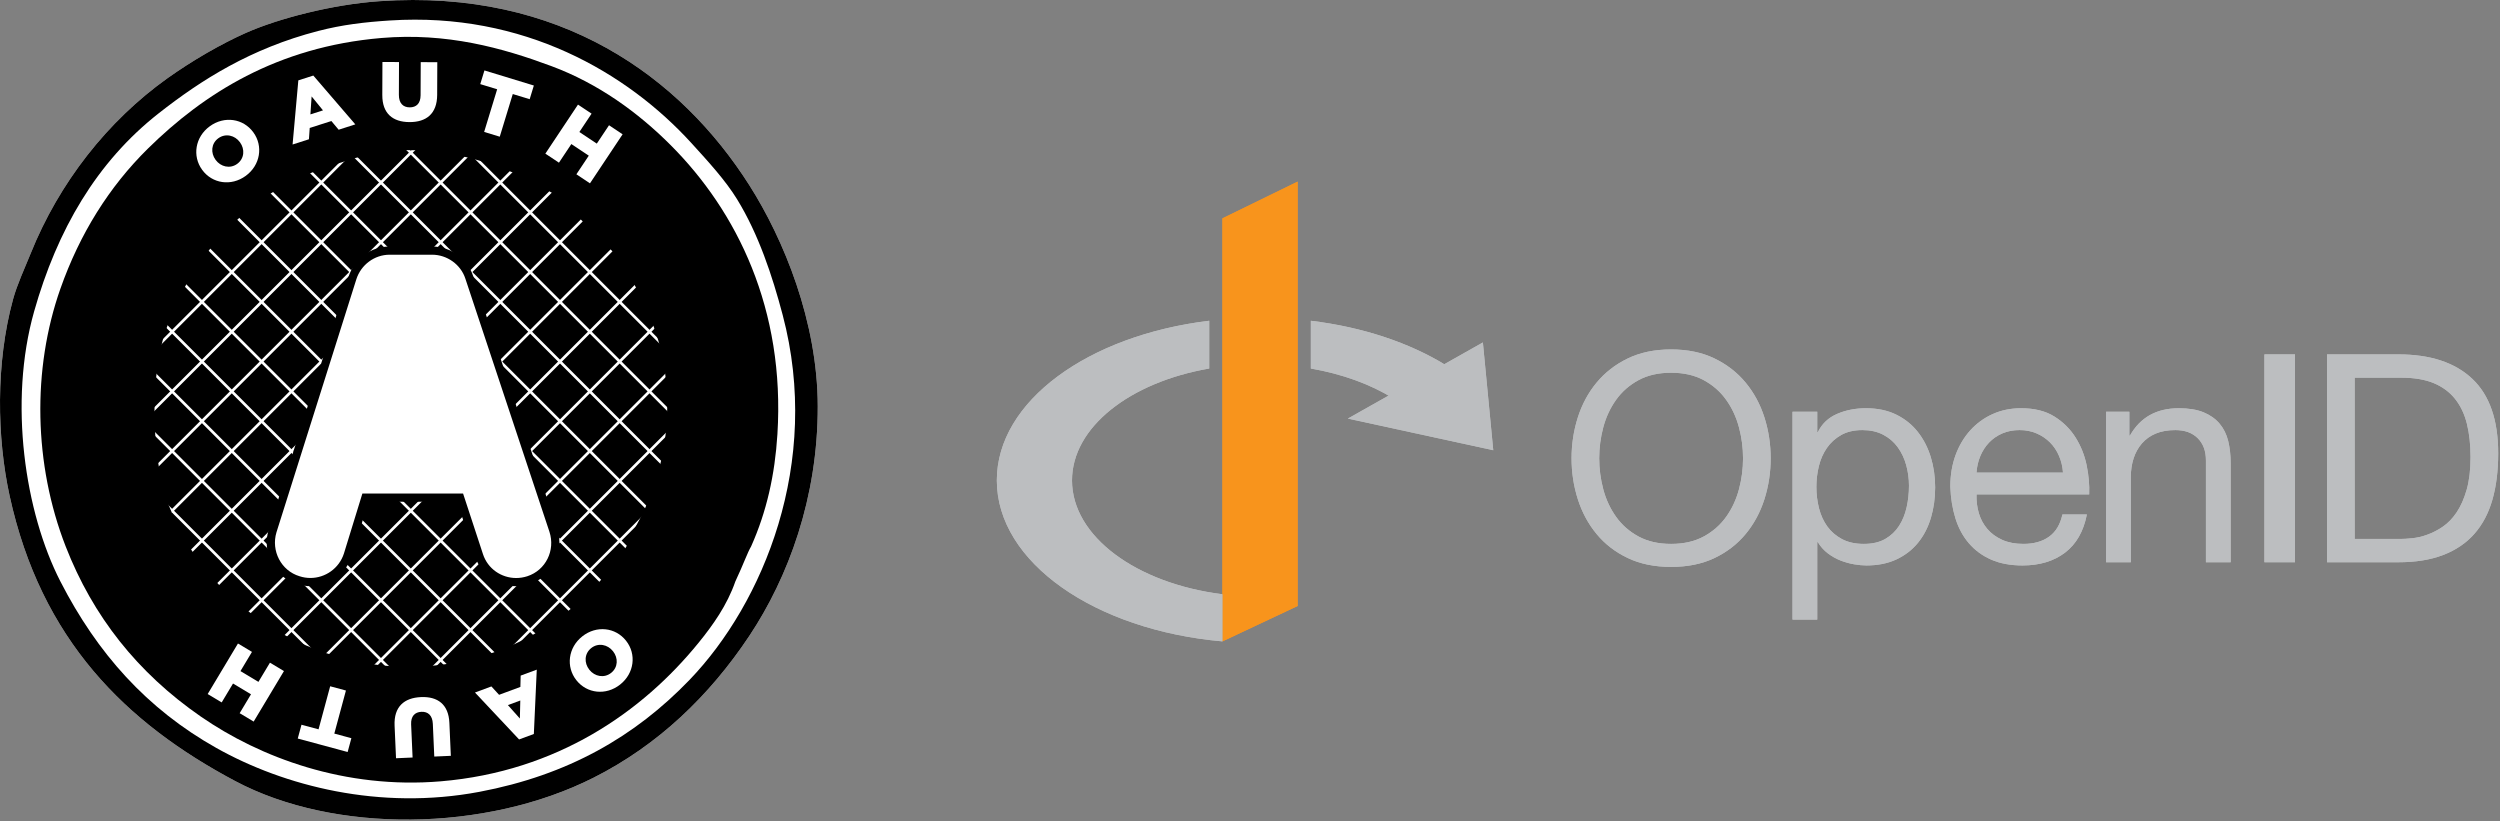 <?xml version="1.0" encoding="UTF-8" standalone="no"?>
<!-- Created with Inkscape (http://www.inkscape.org/) -->

<svg
   width="182.968mm"
   height="60.093mm"
   viewBox="0 0 182.968 60.093"
   version="1.1"
   id="svg1092"
   inkscape:version="1.3.2 (091e20e, 2023-11-25)"
   sodipodi:docname="logos.svg"
   xmlns:inkscape="http://www.inkscape.org/namespaces/inkscape"
   xmlns:sodipodi="http://sodipodi.sourceforge.net/DTD/sodipodi-0.dtd"
   xmlns="http://www.w3.org/2000/svg"
   xmlns:svg="http://www.w3.org/2000/svg">
  <rect x="0" y="0" width="182.968" height="60.093" fill="#808080" stroke="none"/>
  <sodipodi:namedview
     id="namedview1094"
     pagecolor="#ffffff"
     bordercolor="#000000"
     borderopacity="0.25"
     inkscape:showpageshadow="2"
     inkscape:pageopacity="0.0"
     inkscape:pagecheckerboard="0"
     inkscape:deskcolor="#d1d1d1"
     inkscape:document-units="mm"
     showgrid="false"
     inkscape:zoom="0.914906"
     inkscape:cx="405.50614"
     inkscape:cy="310.4144"
     inkscape:window-width="1392"
     inkscape:window-height="1051"
     inkscape:window-x="2295"
     inkscape:window-y="209"
     inkscape:window-maximized="0"
     inkscape:current-layer="layer1" />
  <defs
     id="defs1089" />
  <g
     inkscape:label="Layer 1"
     inkscape:groupmode="layer"
     id="layer1"
     transform="translate(-18.58,-24.177)">
    <g
       id="g1024"
       transform="matrix(0.172,0,0,-0.172,45.435,137.819)"
       style="stroke-width:0.967">
      <path
         d="M 364.021,567.797 V 407.858 387.797 l 32,15.061 v 180.572 z"
         style="fill:#f8941c;fill-opacity:1;fill-rule:nonzero;stroke:none;stroke-width:0.967"
         id="path1026" />
      <path
         d="m 474.843,514.997 4.417,-45.864 -61.883,13.464"
         style="fill:#bcbec0;fill-opacity:1;fill-rule:nonzero;stroke:none;stroke-width:0.967"
         id="path1028" />
      <path
         d="m 300.021,456.305 c 0,22.674 24.707,41.769 58.383,47.598 v 20.325 c -51.51,-6.226 -90.383,-34.267 -90.383,-67.923 0,-34.869 41.725,-63.709 96,-68.508 v 20.061 c -36.516,4.578 -64,24.528 -64,48.447 m 101.617,67.915 v -20.317 c 13.399,-2.319 25.385,-6.727 34.951,-12.64 l 22.627,13.984 c -15.42,9.531 -35.322,16.283 -57.578,18.973"
         style="fill:#bcbec0;fill-opacity:1;fill-rule:nonzero;stroke:none;stroke-width:0.967"
         id="path1030" />
      <path
         d="m 526.076,452.499 c 1.155,-4.336 2.973,-8.238 5.451,-11.707 2.477,-3.469 5.655,-6.256 9.538,-8.361 3.881,-2.106 8.505,-3.159 13.874,-3.159 5.368,0 9.991,1.053 13.875,3.159 3.881,2.105 7.061,4.892 9.537,8.361 2.479,3.469 4.294,7.371 5.452,11.707 1.156,4.335 1.734,8.733 1.734,13.193 0,4.459 -0.578,8.857 -1.734,13.193 -1.158,4.336 -2.973,8.238 -5.452,11.706 -2.476,3.469 -5.656,6.256 -9.537,8.362 -3.884,2.106 -8.507,3.159 -13.875,3.159 -5.369,0 -9.993,-1.053 -13.874,-3.159 -3.883,-2.106 -7.061,-4.893 -9.538,-8.362 -2.478,-3.468 -4.296,-7.37 -5.451,-11.706 -1.158,-4.336 -1.734,-8.734 -1.734,-13.193 0,-4.46 0.576,-8.858 1.734,-13.193 m -10.839,30.598 c 1.775,5.574 4.438,10.508 7.99,14.803 3.55,4.293 7.969,7.721 13.255,10.282 5.284,2.558 11.437,3.84 18.457,3.84 7.019,0 13.172,-1.282 18.457,-3.84 5.285,-2.561 9.704,-5.989 13.256,-10.282 3.55,-4.295 6.213,-9.229 7.99,-14.803 1.775,-5.575 2.663,-11.378 2.663,-17.405 0,-6.029 -0.888,-11.831 -2.663,-17.405 -1.777,-5.575 -4.44,-10.511 -7.99,-14.804 -3.552,-4.295 -7.971,-7.701 -13.256,-10.218 -5.285,-2.52 -11.438,-3.78 -18.457,-3.78 -7.02,0 -13.173,1.26 -18.457,3.78 -5.286,2.517 -9.705,5.923 -13.255,10.218 -3.552,4.293 -6.215,9.229 -7.99,14.804 -1.777,5.574 -2.664,11.376 -2.664,17.405 0,6.027 0.887,11.83 2.664,17.405"
         class="fill-black dark:fill-white"
		 style="fill:#bcbec0;fill-opacity:1;fill-rule:nonzero;stroke:none;stroke-width:0.967"
         id="path1032" />
      <path
         d="m 654.97,462.781 c -0.786,2.849 -1.981,5.389 -3.593,7.618 -1.61,2.23 -3.676,4.005 -6.193,5.327 -2.521,1.32 -5.473,1.982 -8.858,1.982 -3.55,0 -6.565,-0.702 -9.043,-2.106 -2.477,-1.405 -4.501,-3.242 -6.07,-5.512 -1.569,-2.273 -2.706,-4.852 -3.406,-7.743 -0.703,-2.892 -1.053,-5.822 -1.053,-8.795 0,-3.139 0.371,-6.174 1.114,-9.105 0.744,-2.932 1.921,-5.512 3.531,-7.743 1.611,-2.228 3.695,-4.025 6.256,-5.388 2.558,-1.362 5.656,-2.043 9.291,-2.043 3.632,0 6.668,0.701 9.105,2.105 2.435,1.404 4.398,3.262 5.884,5.574 1.487,2.313 2.559,4.955 3.221,7.928 0.66,2.973 0.991,6.027 0.991,9.168 0,2.973 -0.393,5.883 -1.177,8.733 m -37.845,22.731 v -8.671 h 0.248 c 1.735,3.549 4.459,6.132 8.176,7.743 3.717,1.61 7.805,2.415 12.264,2.415 4.955,0 9.269,-0.91 12.945,-2.725 3.674,-1.818 6.731,-4.274 9.167,-7.371 2.435,-3.097 4.274,-6.67 5.513,-10.715 1.238,-4.048 1.858,-8.343 1.858,-12.884 0,-4.543 -0.6,-8.838 -1.796,-12.883 -1.199,-4.047 -3.016,-7.578 -5.451,-10.592 -2.437,-3.015 -5.494,-5.388 -9.167,-7.123 -3.676,-1.734 -7.95,-2.601 -12.821,-2.601 -1.57,0 -3.326,0.166 -5.265,0.496 -1.942,0.332 -3.862,0.867 -5.761,1.611 -1.9,0.742 -3.696,1.752 -5.388,3.033 -1.694,1.282 -3.117,2.869 -4.274,4.77 h -0.248 v -32.951 h -10.529 v 88.448 z"
         style="fill:#bcbec0;fill-opacity:1;fill-rule:nonzero;stroke:none;stroke-width:0.967"
         id="path1034" />
      <path
         d="m 720.004,466.683 c -0.949,2.23 -2.23,4.15 -3.842,5.76 -1.609,1.611 -3.51,2.89 -5.697,3.841 -2.19,0.948 -4.604,1.424 -7.246,1.424 -2.725,0 -5.184,-0.476 -7.369,-1.424 -2.191,-0.951 -4.071,-2.252 -5.639,-3.902 -1.57,-1.654 -2.809,-3.574 -3.717,-5.761 -0.908,-2.189 -1.445,-4.521 -1.609,-6.999 h 36.791 c -0.166,2.478 -0.723,4.832 -1.672,7.061 m 2.539,-41.127 c -4.791,-3.635 -10.82,-5.451 -18.086,-5.451 -5.121,0 -9.558,0.828 -13.316,2.478 -3.759,1.651 -6.918,3.963 -9.477,6.938 -2.56,2.973 -4.48,6.521 -5.76,10.652 -1.282,4.129 -2.004,8.629 -2.168,13.503 0,4.872 0.743,9.331 2.229,13.379 1.487,4.045 3.572,7.556 6.257,10.529 2.682,2.974 5.862,5.284 9.538,6.937 3.674,1.652 7.699,2.478 12.078,2.478 5.697,0 10.426,-1.176 14.184,-3.531 3.755,-2.353 6.771,-5.347 9.043,-8.981 2.269,-3.635 3.839,-7.599 4.709,-11.891 0.865,-4.296 1.216,-8.384 1.052,-12.265 h -47.941 c -0.084,-2.808 0.248,-5.472 0.99,-7.99 0.744,-2.519 1.941,-4.75 3.594,-6.689 1.65,-1.942 3.758,-3.49 6.316,-4.645 2.561,-1.158 5.576,-1.734 9.045,-1.734 4.459,0 8.111,1.031 10.963,3.096 2.848,2.064 4.725,5.203 5.635,9.416 h 10.406 c -1.406,-7.186 -4.504,-12.596 -9.291,-16.229"
         style="fill:#bcbec0;fill-opacity:1;fill-rule:nonzero;stroke:none;stroke-width:0.967"
         id="path1036" />
      <path
         d="m 749.92,485.512 v -10.158 h 0.246 c 4.377,7.762 11.315,11.644 20.813,11.644 4.211,0 7.72,-0.579 10.529,-1.734 2.807,-1.157 5.078,-2.768 6.814,-4.831 1.733,-2.066 2.952,-4.521 3.653,-7.371 0.701,-2.849 1.052,-6.008 1.052,-9.476 v -42.118 h -10.529 v 43.356 c 0,3.965 -1.156,7.102 -3.467,9.415 -2.312,2.312 -5.494,3.468 -9.541,3.468 -3.218,0 -6.007,-0.495 -8.361,-1.486 -2.354,-0.991 -4.316,-2.396 -5.883,-4.212 -1.57,-1.817 -2.748,-3.944 -3.531,-6.379 -0.785,-2.437 -1.176,-5.101 -1.176,-7.99 v -36.172 h -10.529 v 64.044 z"
         style="fill:#bcbec0;fill-opacity:1;fill-rule:nonzero;stroke:none;stroke-width:0.967"
         id="path1038" />
      <path
         d="m 807.396,421.468 h 13.008 v 88.448 h -13.008 z"
         style="fill:#bcbec0;fill-opacity:1;fill-rule:nonzero;stroke:none;stroke-width:0.967"
         id="path1040" />
      <path
         d="m 865.369,431.378 c 1.322,0 2.975,0.104 4.955,0.311 1.983,0.205 4.09,0.699 6.318,1.486 2.231,0.783 4.44,1.92 6.627,3.406 2.188,1.486 4.153,3.51 5.883,6.07 1.737,2.559 3.16,5.76 4.276,9.6 1.115,3.84 1.671,8.486 1.671,13.937 0,5.284 -0.517,10.012 -1.546,14.183 -1.034,4.17 -2.725,7.721 -5.08,10.653 -2.354,2.931 -5.387,5.161 -9.104,6.69 -3.717,1.527 -8.301,2.292 -13.752,2.292 h -19.82 v -68.628 z m -0.992,78.538 c 13.627,0 24.115,-3.468 31.467,-10.406 7.349,-6.937 11.025,-17.509 11.025,-31.713 0,-7.432 -0.828,-14.019 -2.479,-19.757 -1.652,-5.742 -4.21,-10.572 -7.679,-14.494 -3.469,-3.924 -7.887,-6.918 -13.256,-8.981 -5.369,-2.066 -11.727,-3.097 -19.078,-3.097 h -30.35 v 88.448 z"
         style="fill:#bcbec0;fill-opacity:1;fill-rule:nonzero;stroke:none;stroke-width:0.967"
         id="path1042" />
      <path
         d="M 364.021,567.797 V 407.858 387.797 l 32,15.061 v 180.572 z"
         style="fill:#f8941c;fill-opacity:1;fill-rule:nonzero;stroke:none;stroke-width:0.967"
         id="path1044" />
      <path
         d="m 474.843,514.997 4.417,-45.864 -61.883,13.464"
         style="fill:#bcbec0;fill-opacity:1;fill-rule:nonzero;stroke:none;stroke-width:0.967"
         id="path1046" />
      <path
         d="m 300.021,456.305 c 0,22.674 24.707,41.769 58.383,47.598 v 20.325 c -51.51,-6.226 -90.383,-34.267 -90.383,-67.923 0,-34.869 41.725,-63.709 96,-68.508 v 20.061 c -36.516,4.578 -64,24.528 -64,48.447 m 101.617,67.915 v -20.317 c 13.399,-2.319 25.385,-6.727 34.951,-12.64 l 22.627,13.984 c -15.42,9.531 -35.322,16.283 -57.578,18.973"
         style="fill:#bcbec0;fill-opacity:1;fill-rule:nonzero;stroke:none;stroke-width:0.967"
         id="path1048" />
      <path
         d="m 526.076,452.499 c 1.155,-4.336 2.973,-8.238 5.451,-11.707 2.477,-3.469 5.655,-6.256 9.538,-8.361 3.881,-2.106 8.505,-3.159 13.874,-3.159 5.368,0 9.991,1.053 13.875,3.159 3.881,2.105 7.061,4.892 9.537,8.361 2.479,3.469 4.294,7.371 5.452,11.707 1.156,4.335 1.734,8.733 1.734,13.193 0,4.459 -0.578,8.857 -1.734,13.193 -1.158,4.336 -2.973,8.238 -5.452,11.706 -2.476,3.469 -5.656,6.256 -9.537,8.362 -3.884,2.106 -8.507,3.159 -13.875,3.159 -5.369,0 -9.993,-1.053 -13.874,-3.159 -3.883,-2.106 -7.061,-4.893 -9.538,-8.362 -2.478,-3.468 -4.296,-7.37 -5.451,-11.706 -1.158,-4.336 -1.734,-8.734 -1.734,-13.193 0,-4.46 0.576,-8.858 1.734,-13.193 m -10.839,30.598 c 1.775,5.574 4.438,10.508 7.99,14.803 3.55,4.293 7.969,7.721 13.255,10.282 5.284,2.558 11.437,3.84 18.457,3.84 7.019,0 13.172,-1.282 18.457,-3.84 5.285,-2.561 9.704,-5.989 13.256,-10.282 3.55,-4.295 6.213,-9.229 7.99,-14.803 1.775,-5.575 2.663,-11.378 2.663,-17.405 0,-6.029 -0.888,-11.831 -2.663,-17.405 -1.777,-5.575 -4.44,-10.511 -7.99,-14.804 -3.552,-4.295 -7.971,-7.701 -13.256,-10.218 -5.285,-2.52 -11.438,-3.78 -18.457,-3.78 -7.02,0 -13.173,1.26 -18.457,3.78 -5.286,2.517 -9.705,5.923 -13.255,10.218 -3.552,4.293 -6.215,9.229 -7.99,14.804 -1.777,5.574 -2.664,11.376 -2.664,17.405 0,6.027 0.887,11.83 2.664,17.405"
         style="fill:#bcbec0;fill-opacity:1;fill-rule:nonzero;stroke:none;stroke-width:0.967"
         id="path1050" />
      <path
         d="m 654.97,462.781 c -0.786,2.849 -1.981,5.389 -3.593,7.618 -1.61,2.23 -3.676,4.005 -6.193,5.327 -2.521,1.32 -5.473,1.982 -8.858,1.982 -3.55,0 -6.565,-0.702 -9.043,-2.106 -2.477,-1.405 -4.501,-3.242 -6.07,-5.512 -1.569,-2.273 -2.706,-4.852 -3.406,-7.743 -0.703,-2.892 -1.053,-5.822 -1.053,-8.795 0,-3.139 0.371,-6.174 1.114,-9.105 0.744,-2.932 1.921,-5.512 3.531,-7.743 1.611,-2.228 3.695,-4.025 6.256,-5.388 2.558,-1.362 5.656,-2.043 9.291,-2.043 3.632,0 6.668,0.701 9.105,2.105 2.435,1.404 4.398,3.262 5.884,5.574 1.487,2.313 2.559,4.955 3.221,7.928 0.66,2.973 0.991,6.027 0.991,9.168 0,2.973 -0.393,5.883 -1.177,8.733 m -37.845,22.731 v -8.671 h 0.248 c 1.735,3.549 4.459,6.132 8.176,7.743 3.717,1.61 7.805,2.415 12.264,2.415 4.955,0 9.269,-0.91 12.945,-2.725 3.674,-1.818 6.731,-4.274 9.167,-7.371 2.435,-3.097 4.274,-6.67 5.513,-10.715 1.238,-4.048 1.858,-8.343 1.858,-12.884 0,-4.543 -0.6,-8.838 -1.796,-12.883 -1.199,-4.047 -3.016,-7.578 -5.451,-10.592 -2.437,-3.015 -5.494,-5.388 -9.167,-7.123 -3.676,-1.734 -7.95,-2.601 -12.821,-2.601 -1.57,0 -3.326,0.166 -5.265,0.496 -1.942,0.332 -3.862,0.867 -5.761,1.611 -1.9,0.742 -3.696,1.752 -5.388,3.033 -1.694,1.282 -3.117,2.869 -4.274,4.77 h -0.248 v -32.951 h -10.529 v 88.448 z"
         style="fill:#bcbec0;fill-opacity:1;fill-rule:nonzero;stroke:none;stroke-width:0.967"
         id="path1052" />
      <path
         d="m 720.004,466.683 c -0.949,2.23 -2.23,4.15 -3.842,5.76 -1.609,1.611 -3.51,2.89 -5.697,3.841 -2.19,0.948 -4.604,1.424 -7.246,1.424 -2.725,0 -5.184,-0.476 -7.369,-1.424 -2.191,-0.951 -4.071,-2.252 -5.639,-3.902 -1.57,-1.654 -2.809,-3.574 -3.717,-5.761 -0.908,-2.189 -1.445,-4.521 -1.609,-6.999 h 36.791 c -0.166,2.478 -0.723,4.832 -1.672,7.061 m 2.539,-41.127 c -4.791,-3.635 -10.82,-5.451 -18.086,-5.451 -5.121,0 -9.558,0.828 -13.316,2.478 -3.759,1.651 -6.918,3.963 -9.477,6.938 -2.56,2.973 -4.48,6.521 -5.76,10.652 -1.282,4.129 -2.004,8.629 -2.168,13.503 0,4.872 0.743,9.331 2.229,13.379 1.487,4.045 3.572,7.556 6.257,10.529 2.682,2.974 5.862,5.284 9.538,6.937 3.674,1.652 7.699,2.478 12.078,2.478 5.697,0 10.426,-1.176 14.184,-3.531 3.755,-2.353 6.771,-5.347 9.043,-8.981 2.269,-3.635 3.839,-7.599 4.709,-11.891 0.865,-4.296 1.216,-8.384 1.052,-12.265 h -47.941 c -0.084,-2.808 0.248,-5.472 0.99,-7.99 0.744,-2.519 1.941,-4.75 3.594,-6.689 1.65,-1.942 3.758,-3.49 6.316,-4.645 2.561,-1.158 5.576,-1.734 9.045,-1.734 4.459,0 8.111,1.031 10.963,3.096 2.848,2.064 4.725,5.203 5.635,9.416 h 10.406 c -1.406,-7.186 -4.504,-12.596 -9.291,-16.229"
         style="fill:#bcbec0;fill-opacity:1;fill-rule:nonzero;stroke:none;stroke-width:0.967"
         id="path1054" />
      <path
         d="m 749.92,485.512 v -10.158 h 0.246 c 4.377,7.762 11.315,11.644 20.813,11.644 4.211,0 7.72,-0.579 10.529,-1.734 2.807,-1.157 5.078,-2.768 6.814,-4.831 1.733,-2.066 2.952,-4.521 3.653,-7.371 0.701,-2.849 1.052,-6.008 1.052,-9.476 v -42.118 h -10.529 v 43.356 c 0,3.965 -1.156,7.102 -3.467,9.415 -2.312,2.312 -5.494,3.468 -9.541,3.468 -3.218,0 -6.007,-0.495 -8.361,-1.486 -2.354,-0.991 -4.316,-2.396 -5.883,-4.212 -1.57,-1.817 -2.748,-3.944 -3.531,-6.379 -0.785,-2.437 -1.176,-5.101 -1.176,-7.99 v -36.172 h -10.529 v 64.044 z"
         style="fill:#bcbec0;fill-opacity:1;fill-rule:nonzero;stroke:none;stroke-width:0.967"
         id="path1056" />
      <path
         d="m 807.396,421.468 h 13.008 v 88.448 h -13.008 z"
         style="fill:#bcbec0;fill-opacity:1;fill-rule:nonzero;stroke:none;stroke-width:0.967"
         id="path1058" />
      <path
         d="m 865.369,431.378 c 1.322,0 2.975,0.104 4.955,0.311 1.983,0.205 4.09,0.699 6.318,1.486 2.231,0.783 4.44,1.92 6.627,3.406 2.188,1.486 4.153,3.51 5.883,6.07 1.737,2.559 3.16,5.76 4.276,9.6 1.115,3.84 1.671,8.486 1.671,13.937 0,5.284 -0.517,10.012 -1.546,14.183 -1.034,4.17 -2.725,7.721 -5.08,10.653 -2.354,2.931 -5.387,5.161 -9.104,6.69 -3.717,1.527 -8.301,2.292 -13.752,2.292 h -19.82 v -68.628 z m -0.992,78.538 c 13.627,0 24.115,-3.468 31.467,-10.406 7.349,-6.937 11.025,-17.509 11.025,-31.713 0,-7.432 -0.828,-14.019 -2.479,-19.757 -1.652,-5.742 -4.21,-10.572 -7.679,-14.494 -3.469,-3.924 -7.887,-6.918 -13.256,-8.981 -5.369,-2.066 -11.727,-3.097 -19.078,-3.097 h -30.35 v 88.448 z"
         style="fill:#bcbec0;fill-opacity:1;fill-rule:nonzero;stroke:none;stroke-width:0.967"
         id="path1060" />
    </g>
    <g
       id="g1584">
      <g
         id="Layer_1"
         transform="matrix(0.1,0,0,0.1,18.58,24.177)">
        <path
           fill-rule="evenodd"
           clip-rule="evenodd"
           fill="#ffffff"
           d="m 277.725,0.871 c 132.565,-9.192 220.463,55.68 270.721,134.719 25.2,39.63 49.925,99.82 50.039,161.663 0.122,67.194 -21.646,125.383 -50.039,168.078 -29.182,43.883 -66.926,80.128 -114.19,103.927 -79.006,39.783 -189.42,40.871 -261.741,2.566 C 91.973,529.166 30.047,468.279 7.003,362.688 -2.219,320.432 -3.279,265.833 9.569,218.988 12.584,207.999 18.063,196.434 22.4,185.629 43.242,133.705 78.717,88.553 122.477,57.324 140.061,44.776 161.393,32.296 180.214,23.965 203.632,13.6 243.06,3.274 277.725,0.871 Z"
           id="path687" />
        <path
           fill-rule="evenodd"
           clip-rule="evenodd"
           d="m 529.184,304.725 c 0,125.288 -101.566,226.847 -226.852,226.847 -125.286,0 -226.85,-101.559 -226.85,-226.847 0,-125.285 101.564,-226.852 226.85,-226.852 125.285,0 226.852,101.567 226.852,226.852 z"
           id="path689" />
        <path
           fill-rule="evenodd"
           clip-rule="evenodd"
           d="m 277.725,0.871 c 132.565,-9.192 220.463,55.68 270.721,134.719 25.2,39.63 49.925,99.82 50.039,161.663 0.122,67.194 -21.646,125.383 -50.039,168.078 -29.182,43.883 -66.926,80.128 -114.19,103.927 -79.006,39.783 -189.42,40.871 -261.741,2.566 C 91.973,529.166 30.047,468.279 7.003,362.688 -2.219,320.432 -3.279,265.833 9.569,218.988 12.584,207.999 18.063,196.434 22.4,185.629 43.242,133.705 78.717,88.553 122.477,57.324 140.061,44.776 161.393,32.296 180.214,23.965 203.632,13.6 243.06,3.274 277.725,0.871 Z M 232.818,22.683 C 183.579,35.449 147.476,58.32 116.062,82.986 70.763,118.554 41.885,168.189 24.966,227.969 c -18.823,66.508 -6.732,146.99 19.246,197.588 26.939,52.472 63.11,93.203 114.19,121.889 49.695,27.908 119.591,45.828 192.457,32.076 64.74,-12.218 113.909,-40.421 153.965,-82.115 53.592,-55.785 96.665,-158.534 68.002,-266.872 -7.662,-28.955 -17.679,-59.133 -33.36,-84.681 -8.472,-13.802 -20.904,-27.38 -33.359,-41.057 C 459.101,53.176 383.128,8.693 285.423,14.984 c -18.594,1.197 -34.935,3.117 -52.605,7.699 z"
           id="path691" />
        <g
           id="g753">
          <g
             id="g721">
            <line
               fill="none"
               stroke="#ffffff"
               stroke-width="2"
               x1="316.051"
               y1="576.791"
               x2="578.188"
               y2="314.658"
               id="line693" />
            <line
               fill="none"
               stroke="#ffffff"
               stroke-width="2"
               x1="293.134"
               y1="556.031"
               x2="556.415"
               y2="292.754"
               id="line695" />
            <line
               fill="none"
               stroke="#ffffff"
               stroke-width="2"
               x1="270.217"
               y1="535.273"
               x2="534.643"
               y2="270.851"
               id="line697" />
            <line
               fill="none"
               stroke="#ffffff"
               stroke-width="2"
               x1="247.3"
               y1="514.513"
               x2="512.87"
               y2="248.948"
               id="line699" />
            <line
               fill="none"
               stroke="#ffffff"
               stroke-width="2"
               x1="224.384"
               y1="493.754"
               x2="491.098"
               y2="227.044"
               id="line701" />
            <line
               fill="none"
               stroke="#ffffff"
               stroke-width="2"
               x1="201.467"
               y1="472.996"
               x2="469.324"
               y2="205.141"
               id="line703" />
            <line
               fill="none"
               stroke="#ffffff"
               stroke-width="2"
               x1="178.55"
               y1="452.236"
               x2="447.552"
               y2="183.238"
               id="line705" />
            <line
               fill="none"
               stroke="#ffffff"
               stroke-width="2"
               x1="155.633"
               y1="431.477"
               x2="425.778"
               y2="161.334"
               id="line707" />
            <line
               fill="none"
               stroke="#ffffff"
               stroke-width="2"
               x1="132.716"
               y1="410.718"
               x2="404.006"
               y2="139.431"
               id="line709" />
            <line
               fill="none"
               stroke="#ffffff"
               stroke-width="2"
               x1="109.8"
               y1="389.958"
               x2="382.233"
               y2="117.528"
               id="line711" />
            <line
               fill="none"
               stroke="#ffffff"
               stroke-width="2"
               x1="86.883"
               y1="369.2"
               x2="360.46"
               y2="95.625"
               id="line713" />
            <line
               fill="none"
               stroke="#ffffff"
               stroke-width="2"
               x1="63.966"
               y1="348.441"
               x2="338.688"
               y2="73.721"
               id="line715" />
            <line
               fill="none"
               stroke="#ffffff"
               stroke-width="2"
               x1="41.049"
               y1="327.681"
               x2="316.915"
               y2="51.818"
               id="line717" />
            <line
               fill="none"
               stroke="#ffffff"
               stroke-width="2"
               x1="18.132"
               y1="306.922"
               x2="295.142"
               y2="29.915"
               id="line719" />
          </g>
          <g
             id="g751">
            <line
               fill="none"
               stroke="#ffffff"
               stroke-width="2"
               x1="18.043"
               y1="309.572"
               x2="285.419"
               y2="576.96"
               id="line723" />
            <line
               fill="none"
               stroke="#ffffff"
               stroke-width="2"
               x1="39.726"
               y1="287.579"
               x2="307.622"
               y2="555.488"
               id="line725" />
            <line
               fill="none"
               stroke="#ffffff"
               stroke-width="2"
               x1="61.409"
               y1="265.586"
               x2="329.825"
               y2="534.014"
               id="line727" />
            <line
               fill="none"
               stroke="#ffffff"
               stroke-width="2"
               x1="83.092"
               y1="243.593"
               x2="352.029"
               y2="512.542"
               id="line729" />
            <line
               fill="none"
               stroke="#ffffff"
               stroke-width="2"
               x1="104.774"
               y1="221.6"
               x2="374.231"
               y2="491.068"
               id="line731" />
            <line
               fill="none"
               stroke="#ffffff"
               stroke-width="2"
               x1="126.457"
               y1="199.607"
               x2="396.436"
               y2="469.595"
               id="line733" />
            <line
               fill="none"
               stroke="#ffffff"
               stroke-width="2"
               x1="148.14"
               y1="177.614"
               x2="418.639"
               y2="448.122"
               id="line735" />
            <line
               fill="none"
               stroke="#ffffff"
               stroke-width="2"
               x1="169.822"
               y1="155.621"
               x2="440.842"
               y2="426.648"
               id="line737" />
            <line
               fill="none"
               stroke="#ffffff"
               stroke-width="2"
               x1="191.505"
               y1="133.628"
               x2="463.046"
               y2="405.175"
               id="line739" />
            <line
               fill="none"
               stroke="#ffffff"
               stroke-width="2"
               x1="213.188"
               y1="111.635"
               x2="485.248"
               y2="383.702"
               id="line741" />
            <line
               fill="none"
               stroke="#ffffff"
               stroke-width="2"
               x1="234.871"
               y1="89.642"
               x2="507.452"
               y2="362.229"
               id="line743" />
            <line
               fill="none"
               stroke="#ffffff"
               stroke-width="2"
               x1="256.553"
               y1="67.649"
               x2="529.655"
               y2="340.755"
               id="line745" />
            <line
               fill="none"
               stroke="#ffffff"
               stroke-width="2"
               x1="278.236"
               y1="45.657"
               x2="551.858"
               y2="319.283"
               id="line747" />
            <line
               fill="none"
               stroke="#ffffff"
               stroke-width="2"
               x1="299.919"
               y1="23.664"
               x2="574.062"
               y2="297.809"
               id="line749" />
          </g>
        </g>
        <g
           id="g759">
          <g
             id="g757">
            <path
               fill-rule="evenodd"
               clip-rule="evenodd"
               d="M 490.71,106.08 C 467.117,82.487 438.111,61.227 403.463,48.343 367.549,34.988 326.923,23.731 279.008,27.814 202.682,34.32 149.092,68.565 108.363,108.646 79.835,136.719 58.376,171.12 44.211,211.289 23.413,270.27 24.675,339.887 48.06,399.896 c 19.947,51.187 52.595,92.473 98.794,124.455 43.431,30.067 105.765,53.386 175.776,47.473 85.272,-7.202 147.664,-50.95 188.607,-101.36 10.476,-12.896 20.892,-27.473 26.943,-44.906 5.929,-12.561 8.831,-21.1 11.548,-25.661 11.372,-25.482 17.397,-52.368 19.245,-82.114 5.685,-91.492 -29.517,-162.956 -78.263,-211.703 z m -25.131,278.748 c -0.163,0.348 -0.309,0.672 -0.479,1.031 -4.23,12.105 -11.517,22.227 -18.841,31.183 -28.634,35.004 -72.263,65.382 -131.895,70.384 -48.961,4.104 -92.552,-12.087 -122.923,-32.965 -26.392,-18.143 -46.454,-40.601 -60.522,-67.591 -0.858,-1.624 -9.028,-20.447 -9.052,-21.275 -11.145,-34.569 -12.112,-90.155 -0.673,-123.512 7.634,-22.263 20.357,-46.351 37.208,-65.435 23.266,-26.351 46.549,-43.236 83.398,-55.171 16.825,-5.45 31.887,-10.997 52.604,-11.547 50.52,-1.345 101.965,21.338 129.587,46.189 25.384,22.837 54.314,67.322 61.587,109.058 7.485,42.957 -0.503,84.898 -19.999,119.651 z"
               id="path755" />
          </g>
        </g>
        <g
           id="g765">
          <path
             fill="#ffffff"
             d="m 377.768,426.033 c -12.44,0 -23.357,-7.878 -27.167,-19.604 L 336.745,364.211 H 267.43 l -12.874,41.833 C 250.67,417.998 239.67,426 227.166,426 c -3.002,0 -5.984,-0.475 -8.863,-1.409 -14.946,-4.487 -23.431,-20.574 -18.852,-35.84 l 58.506,-185.323 c 3.799,-11.789 14.983,-20.012 27.2,-20.012 h 31.11 c 12.286,0 23.469,8.083 27.194,19.657 l 61.529,185.254 c 4.92,15.146 -3.227,31.405 -18.151,36.263 -2.951,0.958 -6.002,1.443 -9.071,1.443 z"
             id="path761" />
          <path
             d="m 316.268,186.415 c 10.818,0 20.965,7.1 24.339,17.577 l 61.537,185.278 c 4.393,13.525 -2.707,28.064 -16.231,32.466 -2.704,0.878 -5.449,1.297 -8.145,1.297 -10.79,0 -20.799,-6.708 -24.312,-17.53 l -14.539,-44.292 h -73.702 l -13.526,43.951 c -3.54,10.89 -13.656,17.837 -24.521,17.837 -2.63,0 -5.302,-0.406 -7.937,-1.263 -13.526,-4.061 -20.963,-18.601 -16.905,-32.125 L 260.818,204.33 c 3.377,-10.477 13.185,-17.915 24.34,-17.915 h 31.11 m 0,-6 h -31.111 c -13.719,0 -25.795,8.871 -30.05,22.074 l -58.503,185.315 -0.013,0.041 -0.012,0.041 c -5.049,16.831 4.31,34.571 20.867,39.578 3.157,1.018 6.428,1.534 9.722,1.534 13.805,0 25.953,-8.834 30.227,-21.981 l 0.015,-0.045 0.014,-0.046 12.223,-39.716 h 64.925 l 13.185,40.163 c 4.203,12.948 16.267,21.659 30.013,21.659 3.384,0 6.748,-0.535 9.998,-1.59 16.5,-5.37 25.509,-23.325 20.084,-40.026 L 346.311,202.123 c -4.133,-12.783 -16.482,-21.708 -30.043,-21.708 z"
             id="path763" />
        </g>
        <g
           id="g777">
          <path
             fill="#ffffff"
             d="m 148.001,124.354 -0.073,-0.099 c -7.296,-9.999 -5.155,-23.987 5.59,-31.829 10.745,-7.841 24.548,-5.64 31.844,4.358 l 0.073,0.099 c 7.296,9.999 5.155,23.988 -5.59,31.829 -10.745,7.841 -24.548,5.641 -31.844,-4.358 z m 27.657,-20.183 -0.073,-0.099 c -3.666,-5.024 -10.492,-6.752 -15.814,-2.868 -5.273,3.848 -5.683,10.703 -2.017,15.728 l 0.073,0.099 c 3.667,5.024 10.492,6.752 15.765,2.904 5.323,-3.884 5.733,-10.739 2.066,-15.764 z"
             id="path767" />
          <path
             fill="#ffffff"
             d="m 218.344,58.817 10.965,-3.518 30.739,35.734 -12.197,3.913 -5.342,-6.37 -15.833,5.08 -0.58,8.271 -11.962,3.838 z m 18.04,21.958 -8.318,-10.202 -0.889,13.156 z"
             id="path769" />
          <path
             fill="#ffffff"
             d="m 279.795,69.567 0.096,-24.203 12.132,0.048 -0.095,23.957 c -0.025,6.22 3.104,9.188 7.908,9.208 4.804,0.019 7.956,-2.801 7.979,-8.836 l 0.097,-24.264 12.132,0.048 -0.095,23.895 c -0.055,13.918 -8.023,19.984 -20.279,19.935 -12.255,-0.05 -19.928,-6.301 -19.875,-19.788 z"
             id="path771" />
          <path
             fill="#ffffff"
             d="m 363.859,65.338 -12.368,-3.775 3.056,-10.013 36.163,11.037 -3.056,10.013 -12.368,-3.774 -9.527,31.216 -11.426,-3.487 z"
             id="path773" />
          <path
             fill="#ffffff"
             d="m 423.012,76.559 9.946,6.619 -8.938,13.432 12.766,8.496 8.939,-13.433 9.946,6.619 -23.883,35.889 -9.947,-6.619 9.076,-13.638 -12.767,-8.496 -9.075,13.638 -9.946,-6.619 z"
             id="path775" />
        </g>
      </g>
      <g
         id="OAUTH"
         transform="matrix(0.1,0,0,0.1,18.58,24.177)">
        <g
           id="g813">
          <path
             fill="#ffffff"
             d="m 458.146,468.883 0.076,0.097 c 7.674,9.713 6.068,23.775 -4.37,32.021 -10.438,8.246 -24.316,6.574 -31.99,-3.139 l -0.076,-0.097 c -7.674,-9.714 -6.067,-23.775 4.37,-32.021 10.438,-8.245 24.316,-6.574 31.99,3.139 z m -26.869,21.227 0.076,0.097 c 3.856,4.881 10.743,6.347 15.914,2.262 5.122,-4.047 5.271,-10.913 1.414,-15.794 l -0.076,-0.097 c -3.855,-4.881 -10.743,-6.347 -15.865,-2.3 -5.171,4.085 -5.319,10.951 -1.463,15.832 z"
             id="path803" />
          <path
             fill="#ffffff"
             d="m 390.707,537.182 -10.8,3.997 -32.282,-34.346 12.013,-4.447 5.618,6.13 15.594,-5.772 0.215,-8.288 11.782,-4.361 z m -18.989,-21.142 8.759,9.825 0.309,-13.182 z"
             id="path805" />
          <path
             fill="#ffffff"
             d="m 328.888,528.985 1.067,24.179 -12.12,0.535 -1.057,-23.933 c -0.274,-6.214 -3.542,-9.028 -8.341,-8.816 -4.799,0.212 -7.812,3.181 -7.546,9.21 l 1.07,24.24 -12.12,0.535 -1.054,-23.871 c -0.614,-13.904 7.054,-20.346 19.297,-20.886 12.244,-0.541 20.209,5.333 20.804,18.807 z"
             id="path807" />
          <path
             fill="#ffffff"
             d="m 244.671,536.891 12.487,3.371 -2.729,10.108 -36.511,-9.855 2.729,-10.109 12.487,3.371 8.507,-31.516 11.536,3.114 z"
             id="path809" />
          <path
             fill="#ffffff"
             d="m 185.65,528.108 -10.249,-6.142 8.295,-13.841 -13.153,-7.884 -8.295,13.841 -10.248,-6.142 22.164,-36.979 10.248,6.143 -8.422,14.052 13.154,7.884 8.422,-14.052 10.248,6.143 z"
             id="path811" />
        </g>
      </g>
    </g>
  </g>
</svg>
